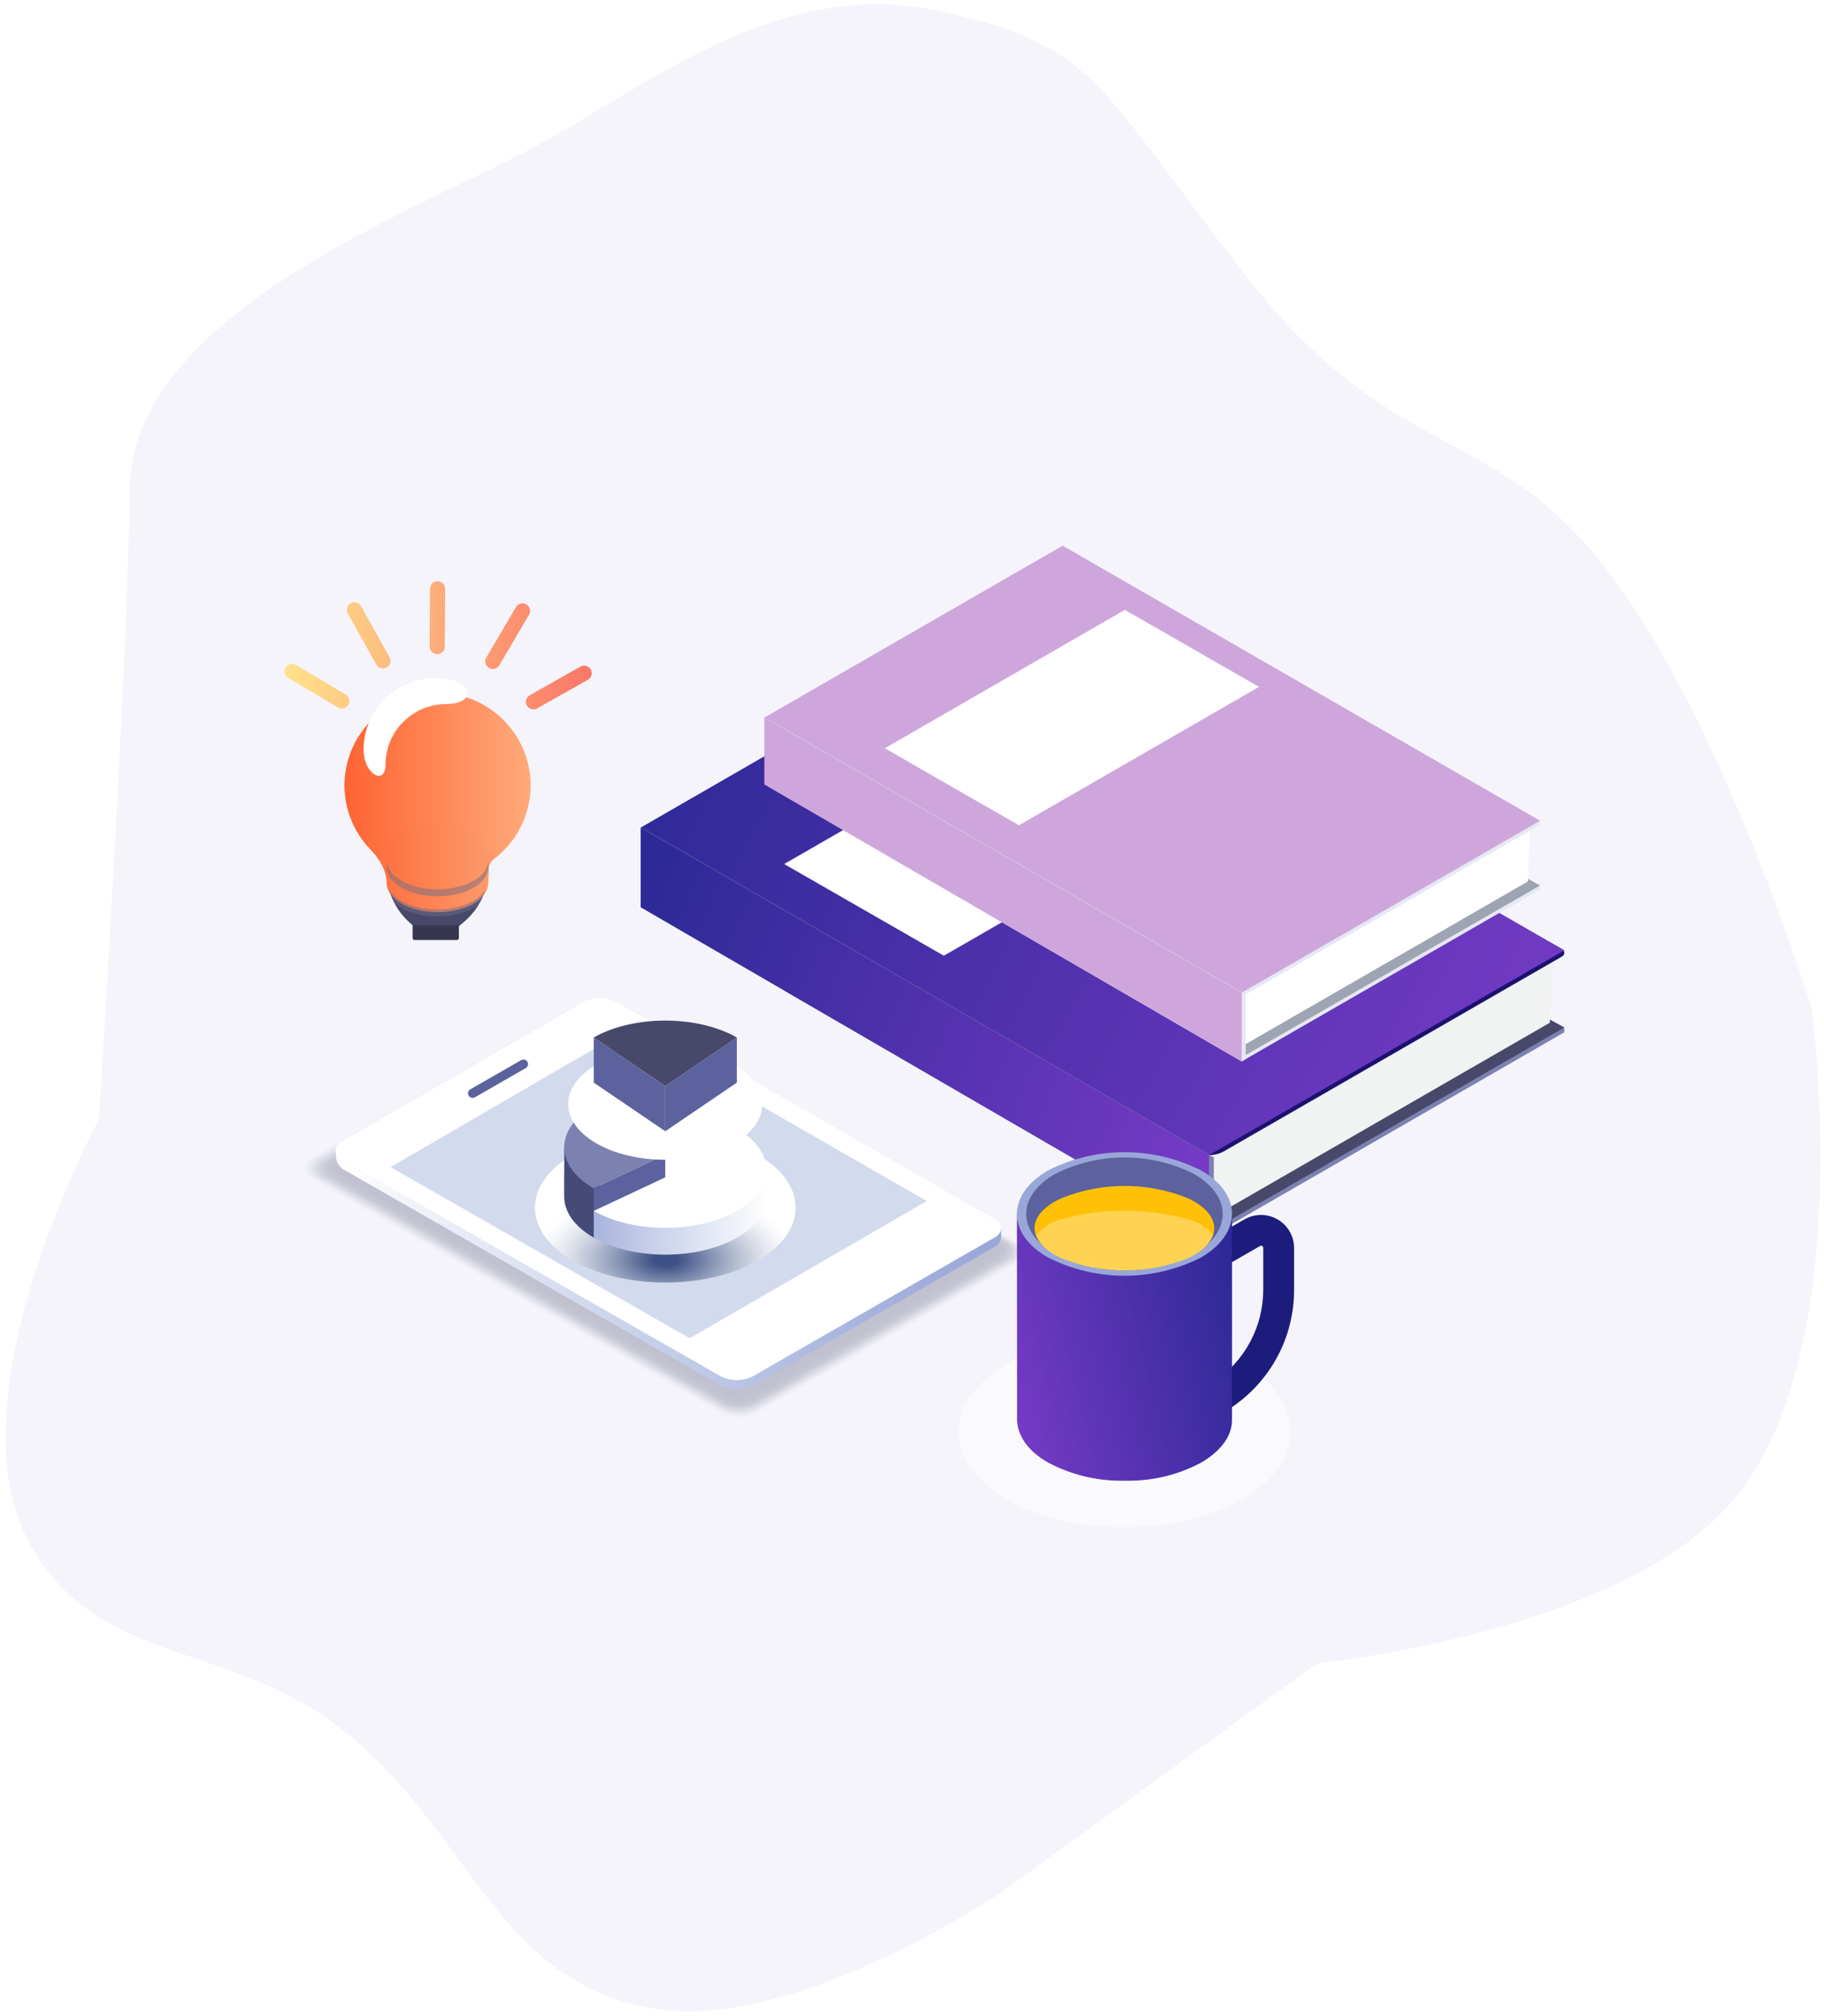 <?xml version="1.0" encoding="UTF-8"?> <svg xmlns="http://www.w3.org/2000/svg" width="295" height="326" viewBox="0 0 295 326" fill="none"><path opacity="0.5" d="M153 2C126.182 -4.262 105.333 13.667 86 24C66.666 34.333 21.333 51 21 79C20.667 107 16 181 16 181C16 181 -8.564 226.323 5 250C15.787 268.83 35.215 265.564 53 278C75.911 294.022 79.286 321.317 107 325C129.526 327.994 162 306 162 306L213 269C213 269 261.595 264.189 280 243C300.756 219.104 293 163 293 163C293 163 278.378 115.318 259 91C240.831 68.2 225 75 201 44C177 13 177.255 7.663 153 2Z" fill="#EBEBF7"></path><path d="M195.535 200.06L253 166.95V166.173L170.295 121.494L126.824 160.194L195.535 200.06Z" fill="#7D81B1"></path><path d="M195.535 199.284L253 166.173L170.295 120.717L126.824 159.418L195.535 199.284Z" fill="#48486A"></path><path d="M193.221 198.506L250.664 165.396L251.053 154.863L167.981 119.163L124.51 157.863L193.221 198.506Z" fill="#F1F2F2"></path><path d="M158.583 102.935C160.118 102.05 162.007 102.044 163.548 102.919L252.661 153.505C252.871 153.624 253 153.846 253 154.087C253 154.327 252.872 154.548 252.665 154.668L198.032 186.146C196.487 187.037 194.584 187.036 193.039 186.146L111.135 138.949C107.797 137.025 107.796 132.208 111.134 130.285L158.583 102.935Z" fill="url(#paint0_linear_6_88)"></path><path d="M161.061 100.73L253 153.697L195.535 186.808L103.618 133.84L161.061 100.73Z" fill="url(#paint1_linear_6_88)"></path><path d="M173.042 113.12L198.866 127.948L152.647 154.561L126.824 139.733L173.042 113.12Z" fill="white"></path><path d="M104.396 134.229V147.114L195.535 200.06L196.314 199.607V187.196L104.396 134.229Z" fill="#7D81B1"></path><path d="M103.618 133.84V146.726L195.535 200.06V186.808L103.618 133.84Z" fill="url(#paint2_linear_6_88)"></path><path d="M200.828 171.649L249.08 143.849V143.201L179.612 105.667L143.104 138.172L200.828 171.649Z" fill="#E5E9F4"></path><path d="M200.828 171.001L249.08 143.201L179.612 105.018L143.104 137.524L200.828 171.001Z" fill="#9EA4B2"></path><path d="M198.86 170.354L247.112 142.554L247.458 133.704L177.665 103.724L141.158 136.23L198.86 170.354Z" fill="white"></path><path d="M171.869 88.895L249.08 132.732V133.38L200.829 161.18L123.618 116.695L171.869 88.895Z" fill="#E5E9F4"></path><path d="M171.869 88.248L249.08 132.733L200.829 160.533L123.618 116.048L171.869 88.248Z" fill="#CEA6DC"></path><path d="M181.926 98.63L203.618 111.084L164.797 133.467L143.104 121.013L181.926 98.63Z" fill="white"></path><path d="M124.267 116.372V127.185L200.829 171.649L201.478 171.282V160.857L124.267 116.372Z" fill="#E5E9F4"></path><path d="M123.618 116.048V126.861L200.828 171.648V160.533L123.618 116.048Z" fill="#CEA6DC"></path><path style="mix-blend-mode:multiply" opacity="0.59" d="M162.847 242.484C152.347 236.472 152.347 226.624 162.847 220.612C173.346 214.6 190.481 214.6 200.923 220.612C211.364 226.624 211.364 236.472 200.923 242.484C190.481 248.496 173.346 248.515 162.847 242.484Z" fill="url(#paint3_radial_6_88)"></path><path d="M199.144 227.636C202.28 225.534 204.848 222.693 206.619 219.363C208.39 216.034 209.311 212.32 209.299 208.55V201.813C209.296 200.879 209.047 199.961 208.577 199.153C208.107 198.344 207.433 197.673 206.623 197.206C205.812 196.738 204.892 196.491 203.956 196.489C203.02 196.487 202.099 196.73 201.286 197.194L196.505 199.943L199.01 204.256L203.791 201.508C203.84 201.467 203.901 201.445 203.964 201.445C204.027 201.445 204.087 201.467 204.136 201.508C204.191 201.537 204.236 201.581 204.267 201.635C204.297 201.689 204.311 201.751 204.308 201.813V208.55C204.312 211.491 203.59 214.388 202.206 216.985C200.822 219.581 198.818 221.797 196.371 223.437L199.144 227.636Z" fill="#1C1C7D"></path><path d="M164.472 196.335H199.259V229.678C199.259 232.178 197.499 234.678 194.21 236.568C190.532 238.519 186.422 239.516 182.257 239.469H181.512C177.354 239.503 173.254 238.507 169.578 236.568C166.136 234.659 164.453 231.987 164.491 229.392L164.472 196.335Z" fill="url(#paint4_linear_6_88)"></path><path d="M169.56 203.397C162.77 199.58 162.77 193.148 169.56 189.255C173.38 187.335 177.598 186.335 181.875 186.335C186.153 186.335 190.371 187.335 194.191 189.255C200.942 193.072 200.942 199.504 194.191 203.397C190.371 205.317 186.153 206.317 181.875 206.317C177.598 206.317 173.38 205.317 169.56 203.397Z" fill="#99A7D8"></path><path d="M170.63 202.786C164.415 199.236 164.415 193.415 170.63 189.865C174.115 188.101 177.968 187.182 181.875 187.182C185.783 187.182 189.635 188.101 193.12 189.865C199.297 193.415 199.297 199.236 193.12 202.786C189.635 204.55 185.783 205.469 181.875 205.469C177.968 205.469 174.115 204.55 170.63 202.786Z" fill="url(#paint5_linear_6_88)"></path><path d="M171.624 203.454C165.887 200.801 165.887 196.45 171.624 193.797C178.209 191.126 185.579 191.126 192.164 193.797C197.786 196.45 197.786 200.801 192.164 203.454C185.579 206.126 178.209 206.126 171.624 203.454Z" fill="url(#paint6_linear_6_88)"></path><path opacity="0.3" d="M167.608 199.809C168.586 198.485 170.014 197.562 171.624 197.214C178.34 195.324 185.448 195.324 192.164 197.214C193.767 197.567 195.188 198.489 196.161 199.809C195.345 201.491 193.915 202.795 192.164 203.455C185.579 206.126 178.209 206.126 171.624 203.455C169.865 202.801 168.427 201.495 167.608 199.809Z" fill="white"></path><g opacity="0.3"><path opacity="0.02" d="M164.835 201.045C166.384 201.933 166.384 203.39 164.835 204.278L122.305 228.706C120.756 229.594 118.223 229.597 116.674 228.706L50.012 190.548C48.463 189.66 48.46 188.203 50.012 187.312L92.553 162.747C94.095 161.855 96.628 161.852 98.177 162.747L164.835 201.045Z" fill="#48486A"></path><path opacity="0.04" d="M164.583 200.998C166.122 201.883 166.122 203.343 164.583 204.215L122.288 228.518C120.749 229.403 118.247 229.403 116.691 228.518L50.343 190.555C48.8 189.674 48.797 188.21 50.343 187.339L92.644 162.911C94.18 162.023 96.685 162.02 98.235 162.911L164.583 200.998Z" fill="#48486A"></path><path opacity="0.06" d="M164.334 200.968C165.863 201.846 165.863 203.287 164.334 204.165L122.275 228.318C120.746 229.199 118.233 229.199 116.708 228.318L50.697 190.535C49.164 189.657 49.161 188.22 50.697 187.335L92.758 163.045C94.287 162.164 96.8 162.16 98.319 163.045L164.334 200.968Z" fill="#48486A"></path><path opacity="0.08" d="M164.081 200.934C165.603 201.809 165.603 203.24 164.081 204.114L122.261 228.133C120.742 229.007 118.25 229.007 116.728 228.133L51.023 190.538C49.497 189.667 49.494 188.233 51.023 187.355L92.846 163.206C94.368 162.328 96.857 162.324 98.376 163.206L164.081 200.934Z" fill="#48486A"></path><path opacity="0.1" d="M163.828 200.904C165.34 201.772 165.34 203.196 163.828 204.064L122.248 227.946C120.736 228.817 118.26 228.817 116.745 227.946L51.36 190.535C49.844 189.667 49.841 188.243 51.36 187.372L92.947 163.356C94.456 162.485 96.931 162.482 98.443 163.356L163.828 200.904Z" fill="#48486A"></path><path opacity="0.12" d="M163.576 200.874C165.081 201.735 165.081 203.152 163.576 204.013L122.234 227.761C120.729 228.622 118.267 228.625 116.761 227.761L51.693 190.528C50.188 189.664 50.188 188.25 51.693 187.382L93.038 163.52C94.54 162.653 97.002 162.653 98.504 163.52L163.576 200.874Z" fill="#48486A"></path><path opacity="0.14" d="M163.326 200.841C164.821 201.702 164.821 203.106 163.326 203.967L122.221 227.574C120.725 228.431 118.277 228.435 116.778 227.574L52.033 190.528C50.534 189.67 50.531 188.263 52.033 187.399L93.142 163.661C94.637 162.797 97.082 162.794 98.578 163.661L163.326 200.841Z" fill="#48486A"></path><path opacity="0.16" d="M163.074 200.811C164.559 201.665 164.559 203.062 163.074 203.916L122.207 227.369C120.722 228.224 118.287 228.227 116.798 227.369L52.367 190.521C50.878 189.67 50.878 188.273 52.367 187.416L93.24 163.812C94.722 162.954 97.156 162.951 98.628 163.812L163.074 200.811Z" fill="#48486A"></path><path opacity="0.18" d="M162.821 200.777C164.3 201.628 164.3 203.018 162.821 203.866L122.194 227.202C120.715 228.049 118.294 228.053 116.805 227.202L52.693 190.515C51.215 189.67 51.211 188.28 52.693 187.426L93.327 163.973C94.802 163.118 97.221 163.115 98.716 163.973L162.821 200.777Z" fill="#48486A"></path><path opacity="0.2" d="M162.568 200.747C164.04 201.591 164.04 202.971 162.568 203.816L122.18 227.014C120.712 227.858 118.304 227.858 116.832 227.014L53.04 190.495C51.572 189.654 51.568 188.273 53.04 187.426L93.455 164.097C94.924 163.249 97.328 163.246 98.797 164.097L162.568 200.747Z" fill="#48486A"></path><path opacity="0.22" d="M162.319 200.71C163.777 201.551 163.777 202.925 162.319 203.762L122.167 226.843C120.705 227.684 118.314 227.684 116.852 226.843L53.377 190.511C51.915 189.674 51.912 188.3 53.377 187.459L93.533 164.268C94.994 163.427 97.382 163.423 98.844 164.268L162.319 200.71Z" fill="#48486A"></path><path opacity="0.24" d="M162.066 200.683C163.518 201.517 163.518 202.881 162.066 203.699L122.153 226.642C120.702 227.476 118.324 227.476 116.869 226.642L53.714 190.508C52.262 189.677 52.258 188.31 53.714 187.472L93.637 164.422C95.085 163.584 97.463 163.581 98.914 164.422L162.066 200.683Z" fill="#48486A"></path><path opacity="0.25" d="M161.814 200.653C163.259 201.481 163.259 202.838 161.814 203.669L122.14 226.451C120.695 227.282 118.331 227.282 116.886 226.451L54.051 190.505C52.606 189.677 52.602 188.32 54.051 187.49L93.735 164.576C95.177 163.742 97.537 163.742 98.982 164.576L161.814 200.653Z" fill="#48486A"></path><path opacity="0.27" d="M161.562 200.62C163 201.444 163 202.794 161.562 203.635L122.12 226.267C121.31 226.674 120.415 226.885 119.508 226.885C118.601 226.885 117.706 226.674 116.896 226.267L54.387 190.502C52.953 189.681 52.949 188.331 54.387 187.486L93.832 164.703C95.267 163.876 97.615 163.876 99.049 164.703L161.562 200.62Z" fill="#48486A"></path><path opacity="0.29" d="M161.312 200.59C162.737 201.407 162.737 202.747 161.312 203.568L122.12 226.083C120.692 226.9 118.358 226.904 116.93 226.083L54.724 190.498C53.296 189.681 53.293 188.341 54.724 187.516L93.933 164.878C95.355 164.054 97.689 164.05 99.117 164.878L161.312 200.59Z" fill="#48486A"></path><path opacity="0.31" d="M161.06 200.556C162.478 201.37 162.478 202.703 161.06 203.518L122.096 225.895C121.296 226.296 120.413 226.505 119.518 226.505C118.622 226.505 117.739 226.296 116.94 225.895L55.061 190.495C53.643 189.684 53.639 188.35 55.061 187.529L94.031 165.028C94.83 164.626 95.712 164.417 96.608 164.417C97.503 164.417 98.385 164.626 99.184 165.028L161.06 200.556Z" fill="#48486A"></path><path opacity="0.33" d="M160.807 200.526C162.218 201.333 162.218 202.66 160.807 203.467L122.076 225.711C121.281 226.109 120.403 226.316 119.513 226.316C118.623 226.316 117.745 226.109 116.95 225.711L55.398 190.491C53.987 189.684 53.987 188.357 55.398 187.546L94.129 165.182C94.923 164.782 95.8 164.573 96.69 164.573C97.58 164.573 98.458 164.782 99.251 165.182L160.807 200.526Z" fill="#48486A"></path><path opacity="0.35" d="M160.554 200.492C161.955 201.3 161.955 202.613 160.554 203.421L122.069 225.533C121.279 225.929 120.407 226.135 119.523 226.135C118.638 226.135 117.766 225.929 116.977 225.533L55.734 190.488C54.333 189.684 54.33 188.367 55.734 187.56L94.226 165.333C95.016 164.936 95.888 164.729 96.772 164.729C97.657 164.729 98.529 164.936 99.319 165.333L160.554 200.492Z" fill="#48486A"></path><path opacity="0.37" d="M160.305 200.462C161.696 201.263 161.696 202.569 160.305 203.37L122.056 225.335C121.272 225.728 120.407 225.932 119.53 225.932C118.653 225.932 117.787 225.728 117.004 225.335L56.081 190.491C54.687 189.694 54.687 188.384 56.081 187.583L94.338 165.49C95.121 165.097 95.986 164.892 96.864 164.892C97.741 164.892 98.606 165.097 99.39 165.49L160.305 200.462Z" fill="#48486A"></path><path opacity="0.39" d="M160.053 200.432C161.437 201.226 161.437 202.526 160.053 203.32L122.042 225.168C121.262 225.559 120.4 225.762 119.526 225.762C118.653 225.762 117.791 225.559 117.011 225.168L56.408 190.481C55.024 189.687 55.02 188.387 56.408 187.59L94.425 165.638C95.204 165.245 96.065 165.04 96.938 165.04C97.811 165.04 98.672 165.245 99.45 165.638L160.053 200.432Z" fill="#48486A"></path><path opacity="0.41" d="M159.8 200.399C161.175 201.189 161.175 202.479 159.8 203.27L122.029 224.964C121.254 225.353 120.397 225.556 119.528 225.556C118.66 225.556 117.803 225.353 117.028 224.964L56.742 190.475C55.368 189.687 55.364 188.394 56.742 187.6L94.503 165.789C95.277 165.399 96.133 165.196 97 165.196C97.868 165.196 98.724 165.399 99.498 165.789L159.8 200.399Z" fill="#48486A"></path><path opacity="0.43" d="M159.547 200.375C160.915 201.159 160.915 202.442 159.547 203.226L122.015 224.783C121.245 225.169 120.394 225.37 119.531 225.37C118.669 225.37 117.818 225.169 117.047 224.783L57.081 190.475C55.714 189.691 55.711 188.407 57.081 187.62L94.624 165.94C95.392 165.551 96.242 165.349 97.104 165.349C97.966 165.349 98.816 165.551 99.585 165.94L159.547 200.375Z" fill="#48486A"></path><path opacity="0.45" d="M159.298 200.335C160.646 201.115 160.646 202.392 159.298 203.169L122.002 224.592C121.236 224.975 120.391 225.175 119.533 225.175C118.676 225.175 117.83 224.975 117.065 224.592L57.419 190.465C56.071 189.691 56.071 188.411 57.419 187.63L94.722 166.09C95.486 165.705 96.33 165.503 97.187 165.503C98.044 165.503 98.888 165.705 99.652 166.09L159.298 200.335Z" fill="#48486A"></path><path opacity="0.47" d="M159.045 200.305C160.393 201.078 160.393 202.345 159.045 203.122L121.998 224.404C121.237 224.786 120.397 224.985 119.545 224.985C118.692 224.985 117.852 224.786 117.091 224.404L57.755 190.464C56.408 189.694 56.408 188.424 57.755 187.647L94.802 166.244C95.562 165.862 96.401 165.663 97.252 165.663C98.104 165.663 98.943 165.862 99.703 166.244L159.045 200.305Z" fill="#48486A"></path><path opacity="0.49" d="M158.793 200.275C160.14 201.042 160.14 202.285 158.793 203.072L121.975 224.22C121.219 224.599 120.384 224.796 119.538 224.796C118.692 224.796 117.857 224.599 117.101 224.22L58.092 190.461C56.745 189.694 56.745 188.434 58.092 187.664L94.917 166.399C95.672 166.018 96.506 165.82 97.352 165.82C98.198 165.82 99.032 166.018 99.787 166.399L158.793 200.275Z" fill="#48486A"></path><path opacity="0.51" d="M158.54 200.241C159.888 201.005 159.888 202.251 158.54 203.022L121.961 224.032C121.21 224.408 120.381 224.604 119.54 224.604C118.699 224.604 117.87 224.408 117.118 224.032L58.429 190.458C57.082 189.697 57.082 188.448 58.429 187.677L95.011 166.536C95.761 166.159 96.589 165.962 97.429 165.962C98.27 165.962 99.098 166.159 99.848 166.536L158.54 200.241Z" fill="#48486A"></path><path opacity="0.53" d="M158.292 200.211C159.612 200.968 159.612 202.221 158.292 202.972L121.948 223.845C121.202 224.219 120.378 224.413 119.542 224.413C118.706 224.413 117.882 224.219 117.135 223.845L58.766 190.451C57.442 189.694 57.439 188.441 58.766 187.687L95.116 166.697C95.861 166.322 96.684 166.126 97.519 166.126C98.354 166.126 99.177 166.322 99.922 166.697L158.292 200.211Z" fill="#48486A"></path><path opacity="0.55" d="M158.039 200.177C159.352 200.931 159.352 202.167 158.039 202.921L121.934 223.66C121.193 224.031 120.374 224.225 119.543 224.225C118.713 224.225 117.894 224.031 117.152 223.66L59.102 190.448C57.785 189.694 57.785 188.461 59.102 187.704L95.207 166.871C95.947 166.498 96.765 166.303 97.594 166.303C98.424 166.303 99.242 166.498 99.982 166.871L158.039 200.177Z" fill="#48486A"></path><path opacity="0.57" d="M157.786 200.147C159.093 200.895 159.093 202.124 157.786 202.871L121.921 223.473C121.185 223.842 120.371 224.035 119.547 224.035C118.722 224.035 117.909 223.842 117.172 223.473L59.439 190.445C58.133 189.698 58.129 188.471 59.439 187.717L95.311 167.002C96.047 166.632 96.859 166.439 97.684 166.439C98.508 166.439 99.321 166.632 100.057 167.002L157.786 200.147Z" fill="#48486A"></path><path opacity="0.59" d="M157.533 200.114C158.83 200.861 158.83 202.077 157.533 202.824L121.907 223.285C121.176 223.652 120.369 223.843 119.55 223.843C118.731 223.843 117.923 223.652 117.192 223.285L59.779 190.451C58.479 189.707 58.479 188.488 59.779 187.741L95.415 167.163C96.146 166.795 96.954 166.603 97.773 166.603C98.592 166.603 99.4 166.795 100.13 167.163L157.533 200.114Z" fill="#48486A"></path><path opacity="0.61" d="M157.284 200.084C158.571 200.824 158.571 202.034 157.284 202.764L121.894 223.091C121.167 223.455 120.364 223.644 119.55 223.644C118.736 223.644 117.933 223.455 117.206 223.091L60.113 190.428C58.823 189.691 58.819 188.478 60.113 187.747L95.51 167.31C96.235 166.944 97.037 166.753 97.85 166.753C98.664 166.753 99.466 166.944 100.191 167.31L157.284 200.084Z" fill="#48486A"></path><path opacity="0.63" d="M157.032 200.04C158.312 200.777 158.312 201.98 157.032 202.72L121.881 222.91C121.159 223.272 120.362 223.46 119.553 223.46C118.745 223.46 117.948 223.272 117.226 222.91L60.45 190.431C59.166 189.697 59.166 188.494 60.45 187.751L95.608 167.447C96.329 167.084 97.125 166.896 97.933 166.896C98.741 166.896 99.538 167.084 100.259 167.447L157.032 200.04Z" fill="#48486A"></path><path opacity="0.65" d="M156.779 200.02C158.048 200.75 158.048 201.943 156.779 202.673L121.867 222.726C121.15 223.086 120.358 223.273 119.555 223.273C118.752 223.273 117.96 223.086 117.243 222.726L60.786 190.431C59.513 189.704 59.51 188.508 60.786 187.774L95.705 167.611C96.421 167.251 97.212 167.063 98.015 167.062C98.818 167.063 99.609 167.251 100.326 167.611L156.779 200.02Z" fill="#48486A"></path><path opacity="0.67" d="M156.53 199.99C157.789 200.714 157.789 201.9 156.53 202.623L121.84 222.541C121.128 222.898 120.342 223.084 119.545 223.084C118.748 223.084 117.961 222.898 117.25 222.541L61.109 190.428C59.85 189.704 59.847 188.518 61.109 187.791L95.799 167.762C96.51 167.405 97.295 167.218 98.091 167.218C98.887 167.218 99.672 167.405 100.383 167.762L156.53 199.99Z" fill="#48486A"></path><path opacity="0.69" d="M156.277 199.956C157.53 200.676 157.53 201.856 156.277 202.573L121.837 222.34C121.13 222.695 120.35 222.88 119.558 222.88C118.767 222.88 117.986 222.695 117.28 222.34L61.456 190.411C60.204 189.69 60.2 188.514 61.456 187.791L95.9 167.899C96.606 167.545 97.386 167.36 98.177 167.36C98.968 167.36 99.748 167.545 100.454 167.899L156.277 199.956Z" fill="#48486A"></path><path opacity="0.71" d="M156.024 199.926C157.267 200.64 157.267 201.809 156.024 202.526L121.823 222.169C121.121 222.521 120.346 222.705 119.56 222.705C118.774 222.705 117.999 222.521 117.297 222.169L61.797 190.424C60.547 189.711 60.547 188.541 61.797 187.821L96.001 168.054C96.702 167.7 97.477 167.516 98.263 167.516C99.049 167.516 99.823 167.7 100.524 168.054L156.024 199.926Z" fill="#48486A"></path><path opacity="0.73" d="M155.772 199.893C157.008 200.603 157.008 201.765 155.772 202.476L121.81 221.982C121.113 222.331 120.343 222.513 119.562 222.513C118.781 222.513 118.011 222.331 117.314 221.982L62.13 190.418C60.894 189.707 60.891 188.545 62.13 187.834L96.096 168.211C96.792 167.86 97.561 167.677 98.341 167.677C99.121 167.677 99.89 167.86 100.585 168.211L155.772 199.893Z" fill="#48486A"></path><path opacity="0.75" d="M155.519 199.862C156.749 200.566 156.749 201.722 155.519 202.425L121.783 221.794C121.09 222.142 120.326 222.323 119.55 222.323C118.774 222.323 118.009 222.142 117.317 221.794L62.453 190.411C61.227 189.711 61.224 188.555 62.453 187.848L96.187 168.375C96.877 168.026 97.641 167.844 98.416 167.844C99.191 167.844 99.955 168.026 100.646 168.375L155.519 199.862Z" fill="#48486A"></path><path opacity="0.76" d="M155.27 199.829C156.486 200.529 156.486 201.675 155.27 202.375L121.783 221.61C121.095 221.954 120.336 222.132 119.567 222.132C118.797 222.132 118.038 221.954 117.351 221.61L62.79 190.408C61.571 189.711 61.568 188.565 62.79 187.861L96.281 168.523C96.967 168.176 97.726 167.996 98.495 167.996C99.265 167.996 100.023 168.176 100.71 168.523L155.27 199.829Z" fill="#48486A"></path><path opacity="0.78" d="M155.018 199.799C156.227 200.496 156.227 201.632 155.018 202.325L121.769 221.422C121.087 221.764 120.333 221.943 119.568 221.943C118.804 221.943 118.05 221.764 117.368 221.422L63.144 190.404C61.935 189.714 61.931 188.575 63.144 187.878L96.399 168.674C97.078 168.333 97.828 168.155 98.588 168.155C99.348 168.155 100.098 168.333 100.777 168.674L155.018 199.799Z" fill="#48486A"></path><path opacity="0.8" d="M154.765 199.769C155.967 200.459 155.967 201.588 154.765 202.278L121.759 221.235C121.081 221.576 120.331 221.754 119.57 221.754C118.81 221.754 118.06 221.576 117.381 221.235L63.474 190.411C62.272 189.741 62.272 188.595 63.474 187.901L96.48 168.834C97.158 168.492 97.908 168.313 98.669 168.313C99.43 168.313 100.18 168.492 100.858 168.834L154.765 199.769Z" fill="#48486A"></path><path opacity="0.82" d="M154.513 199.735C155.708 200.422 155.708 201.541 154.513 202.228L121.743 221.05C121.07 221.387 120.327 221.563 119.574 221.563C118.821 221.563 118.078 221.387 117.405 221.05L63.814 190.397C62.622 189.727 62.619 188.595 63.814 187.905L96.591 168.978C97.263 168.641 98.005 168.465 98.758 168.465C99.511 168.465 100.254 168.641 100.926 168.978L154.513 199.735Z" fill="#48486A"></path><path opacity="0.84" d="M154.263 199.705C155.445 200.375 155.445 201.498 154.263 202.178L121.729 220.863C121.061 221.198 120.323 221.372 119.575 221.372C118.827 221.372 118.089 221.198 117.421 220.863L64.151 190.394C62.965 189.724 62.965 188.602 64.151 187.922L96.688 169.129C97.356 168.794 98.093 168.619 98.841 168.619C99.588 168.619 100.325 168.794 100.993 169.129L154.263 199.705Z" fill="#48486A"></path><path opacity="0.86" d="M154.011 199.671C155.186 200.341 155.186 201.45 154.011 202.127L121.716 220.675C121.052 221.008 120.32 221.181 119.577 221.181C118.834 221.181 118.102 221.008 117.438 220.675L64.488 190.391C63.312 189.721 63.309 188.612 64.488 187.935L96.79 169.283C97.451 168.949 98.183 168.775 98.925 168.775C99.667 168.775 100.399 168.949 101.06 169.283L154.011 199.671Z" fill="#48486A"></path><path opacity="0.88" d="M153.758 199.641C154.927 200.311 154.927 201.407 153.758 202.077L121.702 220.504C121.044 220.835 120.316 221.007 119.579 221.007C118.841 221.007 118.114 220.835 117.455 220.504L64.825 190.391C63.656 189.721 63.656 188.625 64.825 187.952L96.887 169.437C97.544 169.105 98.271 168.932 99.007 168.932C99.744 168.932 100.471 169.105 101.128 169.437L153.758 199.641Z" fill="#48486A"></path><path opacity="0.9" d="M153.506 199.611C154.664 200.281 154.664 201.363 153.506 202.027L121.689 220.303C121.036 220.631 120.314 220.802 119.582 220.802C118.851 220.802 118.129 220.631 117.476 220.303L65.162 190.384C64.003 189.714 64 188.632 65.162 187.965L96.989 169.585C97.641 169.257 98.362 169.086 99.094 169.086C99.825 169.086 100.546 169.257 101.198 169.585L153.506 199.611Z" fill="#48486A"></path><path opacity="0.92" d="M153.256 199.578C154.405 200.248 154.405 201.32 153.256 201.98L121.675 220.119C121.027 220.444 120.31 220.614 119.584 220.614C118.857 220.614 118.141 220.444 117.492 220.119L65.498 190.384C64.35 189.714 64.347 188.645 65.498 187.982L97.083 169.742C97.731 169.416 98.447 169.246 99.173 169.246C99.899 169.246 100.615 169.416 101.262 169.742L153.256 199.578Z" fill="#48486A"></path><path opacity="0.94" d="M153.004 199.547C154.145 200.218 154.145 201.273 153.004 201.93L121.658 219.931C121.015 220.254 120.304 220.421 119.584 220.421C118.863 220.421 118.153 220.254 117.509 219.931L65.835 190.377C64.693 189.707 64.69 188.652 65.835 187.992L97.197 169.886C97.839 169.563 98.549 169.394 99.269 169.394C99.988 169.394 100.698 169.563 101.34 169.886L153.004 199.547Z" fill="#48486A"></path><path opacity="0.96" d="M152.768 199.514C153.9 200.164 153.9 201.229 152.768 201.879L121.662 219.744C121.024 220.064 120.319 220.231 119.604 220.231C118.889 220.231 118.184 220.064 117.546 219.744L66.189 190.374C65.057 189.724 65.054 188.662 66.189 188.009L97.302 170.044C97.939 169.722 98.643 169.555 99.358 169.555C100.072 169.555 100.777 169.722 101.414 170.044L152.768 199.514Z" fill="#48486A"></path><path opacity="0.98" d="M152.498 199.484C153.623 200.127 153.623 201.186 152.498 201.829L121.631 219.559C120.997 219.876 120.298 220.041 119.589 220.041C118.879 220.041 118.18 219.876 117.546 219.559L66.508 190.371C65.384 189.727 65.38 188.669 66.508 188.025L97.379 170.198C98.012 169.88 98.711 169.714 99.42 169.714C100.129 169.714 100.828 169.88 101.461 170.198L152.498 199.484Z" fill="#48486A"></path><path opacity="0.3" d="M152.249 199.45C153.364 200.09 153.364 201.126 152.249 201.796L121.601 219.389C120.974 219.701 120.282 219.864 119.58 219.864C118.879 219.864 118.187 219.701 117.559 219.389L66.842 190.384C65.727 189.744 65.724 188.709 66.842 188.039L97.49 170.349C98.116 170.033 98.809 169.869 99.511 169.869C100.213 169.869 100.905 170.033 101.531 170.349L152.249 199.45Z" fill="#48486A"></path></g><path d="M161.922 198.61V199.93C161.919 200.27 161.828 200.603 161.656 200.897C161.484 201.191 161.238 201.435 160.942 201.605L121.746 224.073C120.943 224.476 120.056 224.686 119.157 224.686C118.258 224.686 117.372 224.476 116.569 224.073L55.61 189.161C55.226 188.941 54.907 188.624 54.685 188.243C54.463 187.861 54.347 187.428 54.347 186.987V186.474L94.452 163.464C95.253 163.06 96.139 162.85 97.037 162.85C97.935 162.85 98.82 163.06 99.622 163.464L161.922 198.61Z" fill="url(#paint7_linear_6_88)"></path><path d="M160.851 197.165C162.276 197.983 162.276 199.32 160.851 200.137L121.743 222.585C120.94 222.987 120.054 223.196 119.155 223.196C118.256 223.196 117.37 222.987 116.566 222.585L55.324 187.556C53.903 186.739 53.899 185.402 55.324 184.581L94.439 161.993C95.24 161.59 96.126 161.379 97.024 161.379C97.922 161.379 98.808 161.59 99.609 161.993L160.851 197.165Z" fill="white"></path><path d="M149.895 194.234L111.541 216.43L63.167 188.749L101.521 166.449L149.895 194.234Z" fill="#D3DAED"></path><path d="M76.444 177.552C76.576 177.553 76.705 177.518 76.818 177.452L85.029 172.734C85.2 172.636 85.325 172.474 85.376 172.284C85.427 172.095 85.4 171.892 85.302 171.722C85.203 171.552 85.04 171.428 84.85 171.377C84.659 171.326 84.456 171.353 84.284 171.451L76.07 176.168C75.927 176.249 75.815 176.375 75.752 176.527C75.688 176.678 75.677 176.846 75.72 177.004C75.763 177.162 75.857 177.302 75.988 177.401C76.119 177.5 76.279 177.553 76.444 177.552Z" fill="#5C629E"></path><path style="mix-blend-mode:multiply" d="M122.521 186.739C114.313 182.025 100.882 182.025 92.674 186.739C84.467 191.453 84.467 199.166 92.674 203.88C100.882 208.594 114.313 208.594 122.521 203.88C130.728 199.166 130.728 191.453 122.521 186.739Z" fill="url(#paint8_radial_6_88)"></path><path d="M91.253 189.185H93.085C93.938 188.265 94.931 187.484 96.029 186.873C102.391 183.218 112.804 183.218 119.17 186.873C120.267 187.484 121.261 188.265 122.113 189.185H123.942V193.483C123.959 195.906 122.369 198.328 119.173 200.164C112.808 203.819 102.394 203.819 96.032 200.164C92.832 198.328 91.243 195.906 91.26 193.483L91.253 189.185Z" fill="url(#paint9_linear_6_88)"></path><path d="M119.17 182.538C112.804 178.882 102.391 178.882 96.029 182.538C89.667 186.193 89.663 192.173 96.029 195.829C102.394 199.484 112.804 199.484 119.17 195.829C125.535 192.173 125.532 186.193 119.17 182.538Z" fill="white"></path><path d="M91.26 189.272C91.257 189.214 91.257 189.156 91.26 189.098V185.536H92.526C93.467 184.297 94.661 183.269 96.029 182.521C100.525 179.938 97.504 189.801 96.029 195.812V200.147C92.91 198.355 91.314 196.006 91.26 193.648V189.272Z" fill="#454A77"></path><path d="M96.028 178.892C89.663 182.548 89.663 188.528 96.028 192.183L107.597 186.752L96.028 178.892Z" fill="#7D81B1"></path><path d="M107.597 186.752V190.401L96.028 195.832V192.183L107.597 186.752Z" fill="#5C629E"></path><path style="mix-blend-mode:multiply" d="M118.712 172.161C112.599 168.65 102.596 168.65 96.483 172.161C90.37 175.673 90.374 181.415 96.483 184.926C102.593 188.438 112.599 188.438 118.712 184.926C124.824 181.415 124.814 175.673 118.712 172.161Z" fill="url(#paint10_radial_6_88)"></path><path d="M96.028 167.792C102.39 164.137 112.804 164.137 119.169 167.792L107.597 175.656L96.028 167.792Z" fill="url(#paint11_linear_6_88)"></path><path d="M119.169 167.796V175.086L107.597 182.95V175.656L119.169 167.796Z" fill="url(#paint12_linear_6_88)"></path><path d="M107.597 175.656L96.028 167.796V175.086L107.597 182.95V175.656Z" fill="url(#paint13_linear_6_88)"></path><path d="M74.98 149.147L74.155 149.835H66.939L66.151 149.117C65.009 148.071 64.097 146.801 63.474 145.387C62.85 143.973 62.528 142.446 62.528 140.902V137.78H78.999V140.583C78.999 142.216 78.639 143.829 77.945 145.308C77.251 146.788 76.239 148.098 74.98 149.147Z" fill="#48486A"></path><path d="M66.73 149.645H74.216V151.691C74.216 151.78 74.18 151.865 74.117 151.928C74.054 151.991 73.968 152.026 73.879 152.026H67.067C66.978 152.026 66.892 151.991 66.829 151.928C66.766 151.865 66.73 151.78 66.73 151.691V149.645Z" fill="#363650"></path><path d="M76.56 134.451C73.361 132.613 68.128 132.613 64.937 134.451C61.746 136.289 61.738 139.293 64.937 141.13C68.136 142.966 73.367 142.966 76.56 141.13C79.753 139.293 79.757 136.285 76.56 134.451Z" fill="#2842A2"></path><g filter="url(#filter0_d_6_88)"><path d="M70.77 107.04C67.526 107.038 64.368 108.079 61.767 110.007C59.166 111.935 57.261 114.648 56.335 117.741C55.41 120.834 55.513 124.141 56.631 127.171C57.356 129.137 58.483 130.917 59.927 132.406C61.397 133.923 62.537 135.827 62.537 137.939C62.585 139.103 63.452 140.279 64.988 141.163C68.16 142.984 73.408 142.962 76.579 141.141C78.105 140.264 78.891 139.12 78.942 137.964C78.943 137.95 78.955 137.939 78.969 137.939C78.983 137.939 78.995 137.928 78.995 137.913V135.745C78.995 135.001 79.378 134.318 79.968 133.865C82.207 132.146 83.921 129.828 84.901 127.171C86.019 124.142 86.123 120.835 85.197 117.742C84.272 114.649 82.367 111.936 79.766 110.008C77.165 108.079 74.008 107.038 70.764 107.04H70.77Z" fill="url(#paint14_linear_6_88)" fill-opacity="0.992"></path></g><path d="M62.35 123.653C62.35 121.054 63.388 118.562 65.235 116.724C67.082 114.887 69.588 113.854 72.2 113.854C77.233 113.854 76.843 109.678 70.427 109.678C67.344 109.678 64.388 110.896 62.209 113.065C60.029 115.233 58.804 118.174 58.804 121.24C58.806 125.289 62.35 127.084 62.35 123.653Z" fill="white"></path><path opacity="0.49" d="M76.58 142.451C73.408 144.271 68.16 144.293 64.988 142.472C63.452 141.588 62.585 140.412 62.538 139.248V140.369C62.585 141.533 63.452 142.711 64.988 143.593C68.16 145.416 73.408 145.394 76.58 143.571C78.116 142.69 78.902 141.533 78.944 140.369H78.995V139.248H78.944C78.902 140.412 78.116 141.576 76.58 142.451Z" fill="#6D6D88"></path><path opacity="0.49" d="M76.537 145.71C73.365 147.53 68.117 147.552 64.945 145.731C64.15 145.3 63.474 144.682 62.975 143.93C63.181 144.656 63.46 145.358 63.808 146.027C64.159 146.342 64.543 146.619 64.953 146.852C68.125 148.675 73.373 148.651 76.544 146.831C76.879 146.639 77.196 146.418 77.492 146.172C77.912 145.448 78.249 144.679 78.497 143.879C78.018 144.652 77.342 145.284 76.537 145.71Z" fill="#6D6D88"></path><path d="M70.717 105.798C70.556 105.797 70.396 105.764 70.248 105.702C70.099 105.64 69.964 105.55 69.851 105.436C69.737 105.322 69.647 105.187 69.587 105.038C69.525 104.89 69.495 104.731 69.495 104.571L69.541 95.213C69.542 94.891 69.672 94.582 69.902 94.354C70.132 94.127 70.444 93.999 70.768 94C71.093 94.002 71.404 94.131 71.633 94.361C71.862 94.591 71.99 94.901 71.989 95.225L71.944 104.583C71.942 104.905 71.812 105.214 71.582 105.442C71.352 105.669 71.041 105.797 70.717 105.798ZM80.764 107.571L85.513 99.495C85.611 99.357 85.678 99.2 85.711 99.035C85.744 98.869 85.743 98.699 85.707 98.534C85.67 98.369 85.6 98.214 85.5 98.077C85.401 97.941 85.274 97.827 85.127 97.741C84.981 97.656 84.818 97.602 84.65 97.583C84.482 97.563 84.311 97.578 84.149 97.628C83.987 97.677 83.837 97.759 83.708 97.869C83.579 97.979 83.475 98.114 83.401 98.266L78.65 106.342C78.486 106.622 78.441 106.955 78.524 107.268C78.606 107.581 78.811 107.849 79.091 108.012C79.278 108.122 79.491 108.181 79.708 108.181C79.923 108.181 80.134 108.124 80.321 108.017C80.507 107.91 80.662 107.756 80.77 107.571H80.764ZM86.896 114.556L95.076 109.935C95.359 109.775 95.567 109.51 95.653 109.197C95.74 108.885 95.698 108.552 95.538 108.27C95.458 108.13 95.352 108.008 95.225 107.909C95.097 107.811 94.952 107.738 94.796 107.695C94.483 107.609 94.147 107.65 93.864 107.81L85.685 112.433C85.449 112.566 85.264 112.773 85.159 113.022C85.053 113.27 85.034 113.547 85.103 113.808C85.173 114.068 85.327 114.299 85.542 114.463C85.757 114.628 86.02 114.717 86.291 114.716C86.506 114.718 86.717 114.662 86.902 114.556H86.896ZM56.346 114.001C56.429 113.864 56.483 113.711 56.507 113.553C56.531 113.394 56.523 113.233 56.484 113.077C56.445 112.922 56.375 112.776 56.279 112.647C56.183 112.518 56.062 112.41 55.924 112.327L47.847 107.524C47.568 107.362 47.236 107.315 46.923 107.395C46.609 107.475 46.34 107.675 46.174 107.951C46.008 108.227 45.958 108.557 46.035 108.869C46.113 109.182 46.311 109.451 46.586 109.619L54.663 114.422C54.943 114.588 55.277 114.637 55.592 114.558C55.908 114.479 56.179 114.279 56.346 114.001ZM62.526 107.953C62.81 107.796 63.02 107.533 63.109 107.222C63.199 106.91 63.16 106.576 63.002 106.293L58.434 98.114C58.363 97.962 58.261 97.827 58.135 97.717C58.009 97.606 57.862 97.522 57.702 97.471C57.542 97.419 57.374 97.4 57.207 97.416C57.04 97.432 56.877 97.482 56.73 97.562C56.583 97.643 56.454 97.753 56.352 97.885C56.249 98.017 56.175 98.169 56.133 98.331C56.092 98.493 56.084 98.661 56.111 98.826C56.138 98.991 56.198 99.149 56.289 99.289L60.863 107.477C60.941 107.618 61.046 107.741 61.172 107.841C61.298 107.941 61.443 108.015 61.598 108.059C61.753 108.104 61.915 108.117 62.076 108.098C62.236 108.08 62.391 108.03 62.532 107.951L62.526 107.953Z" fill="url(#paint15_linear_6_88)"></path><defs><filter id="filter0_d_6_88" x="45.709" y="102.04" width="50.113" height="55.477" filterUnits="userSpaceOnUse" color-interpolation-filters="sRGB"><feFlood flood-opacity="0" result="BackgroundImageFix"></feFlood><feColorMatrix in="SourceAlpha" type="matrix" values="0 0 0 0 0 0 0 0 0 0 0 0 0 0 0 0 0 0 127 0" result="hardAlpha"></feColorMatrix><feOffset dy="5"></feOffset><feGaussianBlur stdDeviation="5"></feGaussianBlur><feColorMatrix type="matrix" values="0 0 0 0 0.988 0 0 0 0 0.408 0 0 0 0 0.227 0 0 0 0.25 0"></feColorMatrix><feBlend mode="normal" in2="BackgroundImageFix" result="effect1_dropShadow_6_88"></feBlend><feBlend mode="normal" in="SourceGraphic" in2="effect1_dropShadow_6_88" result="shape"></feBlend></filter><linearGradient id="paint0_linear_6_88" x1="124.958" y1="115.034" x2="177.089" y2="205.503" gradientUnits="userSpaceOnUse"><stop stop-color="#1D4CB9"></stop><stop offset="1" stop-color="#1B0E6B"></stop></linearGradient><linearGradient id="paint1_linear_6_88" x1="103.618" y1="100.73" x2="255.518" y2="182.126" gradientUnits="userSpaceOnUse"><stop stop-color="#2A2895"></stop><stop offset="1" stop-color="#793BC8"></stop></linearGradient><linearGradient id="paint2_linear_6_88" x1="103.618" y1="133.84" x2="205.253" y2="177.4" gradientUnits="userSpaceOnUse"><stop stop-color="#2A2895"></stop><stop offset="1" stop-color="#793BC8"></stop></linearGradient><radialGradient id="paint3_radial_6_88" cx="0" cy="0" r="1" gradientUnits="userSpaceOnUse" gradientTransform="translate(181.856 298.89) rotate(180) scale(26.869 14.748)"><stop offset="0.53" stop-color="#48486A"></stop><stop offset="0.59" stop-color="#6F6F8A"></stop><stop offset="0.65" stop-color="#9B9BAD"></stop><stop offset="0.72" stop-color="#BFBFCB"></stop><stop offset="0.79" stop-color="#DBDBE2"></stop><stop offset="0.86" stop-color="#EFEFF2"></stop><stop offset="0.93" stop-color="#FBFBFC"></stop><stop offset="1" stop-color="white"></stop></radialGradient><linearGradient id="paint4_linear_6_88" x1="199.259" y1="196.335" x2="156.387" y2="207.011" gradientUnits="userSpaceOnUse"><stop stop-color="#2A2895"></stop><stop offset="1" stop-color="#793BC8"></stop></linearGradient><linearGradient id="paint5_linear_6_88" x1="-8411.64" y1="4552.85" x2="-8939.89" y2="4552.85" gradientUnits="userSpaceOnUse"><stop offset="0.02" stop-color="#5C629E"></stop><stop offset="0.37" stop-color="#565B8F"></stop><stop offset="1" stop-color="#48486A"></stop></linearGradient><linearGradient id="paint6_linear_6_88" x1="-7695.46" y1="3470.28" x2="-8136.29" y2="3470.28" gradientUnits="userSpaceOnUse"><stop offset="0.02" stop-color="#FFC107"></stop><stop offset="0.44" stop-color="#FFB204"></stop><stop offset="1" stop-color="#FF9800"></stop></linearGradient><linearGradient id="paint7_linear_6_88" x1="161.922" y1="193.782" x2="54.33" y2="193.782" gradientUnits="userSpaceOnUse"><stop stop-color="#99A7D8"></stop><stop offset="0.19" stop-color="#A6B2DD"></stop><stop offset="0.55" stop-color="#C9D1EA"></stop><stop offset="1" stop-color="white"></stop></linearGradient><radialGradient id="paint8_radial_6_88" cx="0" cy="0" r="1" gradientUnits="userSpaceOnUse" gradientTransform="translate(107.598 203.727) rotate(180) scale(21.309 11.023)"><stop offset="0.09" stop-color="#3C5185"></stop><stop offset="0.16" stop-color="#506291"></stop><stop offset="0.38" stop-color="#8D9AB8"></stop><stop offset="0.58" stop-color="#BEC5D7"></stop><stop offset="0.76" stop-color="#E2E5ED"></stop><stop offset="0.91" stop-color="#F7F8FA"></stop><stop offset="1" stop-color="white"></stop></radialGradient><linearGradient id="paint9_linear_6_88" x1="91.253" y1="193.52" x2="123.942" y2="193.52" gradientUnits="userSpaceOnUse"><stop stop-color="#99A7D8"></stop><stop offset="0.5" stop-color="#CED5EC"></stop><stop offset="1" stop-color="white"></stop></linearGradient><radialGradient id="paint10_radial_6_88" cx="0" cy="0" r="1" gradientUnits="userSpaceOnUse" gradientTransform="translate(41302.4 160214) scale(1479.21 849.658)"><stop offset="0.09" stop-color="#3C5185"></stop><stop offset="0.16" stop-color="#506291"></stop><stop offset="0.38" stop-color="#8D9AB8"></stop><stop offset="0.58" stop-color="#BEC5D7"></stop><stop offset="0.76" stop-color="#E2E5ED"></stop><stop offset="0.91" stop-color="#F7F8FA"></stop><stop offset="1" stop-color="white"></stop></radialGradient><linearGradient id="paint11_linear_6_88" x1="20054.9" y1="12912.8" x2="19321.8" y2="13504" gradientUnits="userSpaceOnUse"><stop stop-color="#5C629E"></stop><stop offset="1" stop-color="#48486A"></stop></linearGradient><linearGradient id="paint12_linear_6_88" x1="8286.12" y1="14788.3" x2="8683.74" y2="14788.3" gradientUnits="userSpaceOnUse"><stop stop-color="#5C629E"></stop><stop offset="1" stop-color="#48486A"></stop></linearGradient><linearGradient id="paint13_linear_6_88" x1="7874.8" y1="14788.3" x2="8272.19" y2="14788.3" gradientUnits="userSpaceOnUse"><stop stop-color="#5C629E"></stop><stop offset="1" stop-color="#48486A"></stop></linearGradient><linearGradient id="paint14_linear_6_88" x1="85.823" y1="124.779" x2="55.709" y2="124.779" gradientUnits="userSpaceOnUse"><stop stop-color="#FFA979"></stop><stop offset="1" stop-color="#FF6231"></stop></linearGradient><linearGradient id="paint15_linear_6_88" x1="95.698" y1="104.362" x2="46.012" y2="104.362" gradientUnits="userSpaceOnUse"><stop stop-color="#FB7668"></stop><stop offset="1" stop-color="#FFE28B"></stop></linearGradient></defs></svg> 